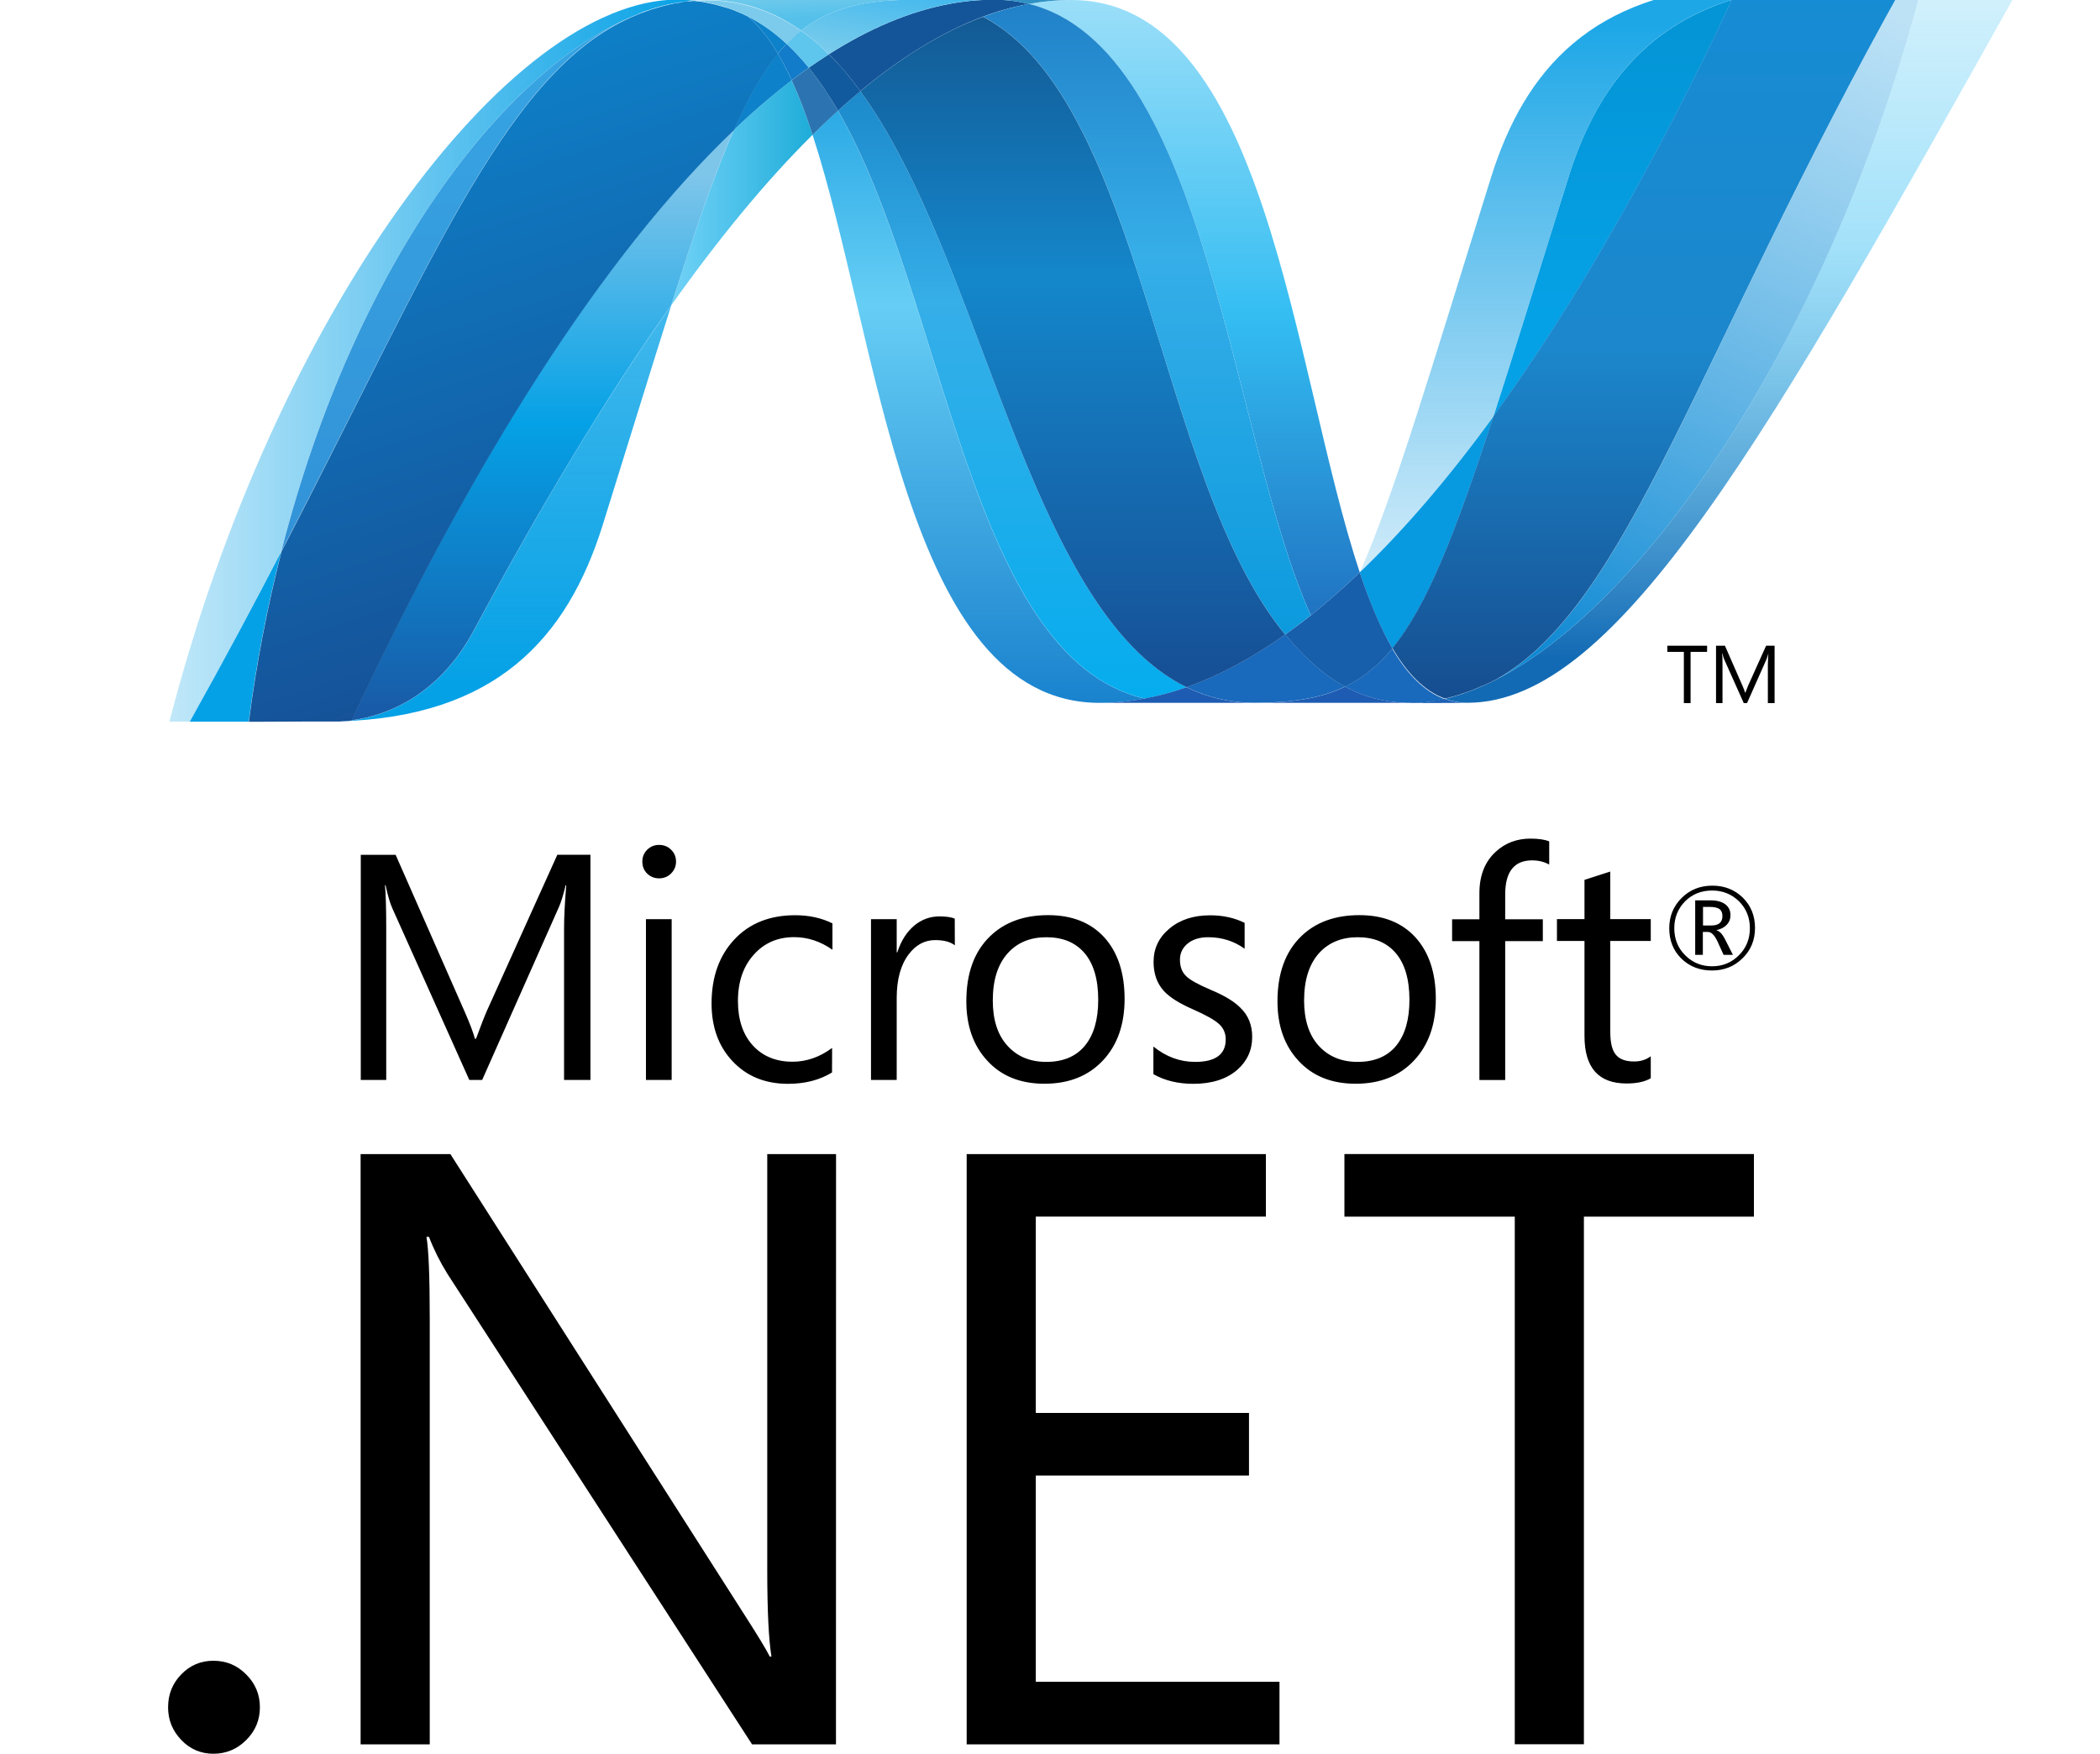 <?xml version="1.0" encoding="utf-8"?>
<!-- Generator: Adobe Illustrator 27.8.1, SVG Export Plug-In . SVG Version: 6.00 Build 0)  -->
<svg version="1.1" id="Layer_1" xmlns="http://www.w3.org/2000/svg" xmlns:xlink="http://www.w3.org/1999/xlink" x="0px" y="0px"
	 viewBox="0 0 2500 2087.7" style="enable-background:new 0 0 2500 2087.7;" xml:space="preserve">
<path d="M2050.5,1090.6c0-3.7-1-6.4-3.1-8.1c-2.3-1.9-6.4-2.9-12-2.9h-8v22.1h9.7C2046,1101.8,2050.5,1098,2050.5,1090.6
	L2050.5,1090.6z M2063,1136.7h-11.1l-7.1-15.6c-3.6-7.8-7.4-11.7-11.6-11.7h-6v27.3h-9.1v-64.9h18.3c8.1,0,14.2,1.8,18.4,5.4
	c3.6,3.2,5.3,7.2,5.3,12.2c0,4.5-1.4,8.2-4.4,11.4c-2.8,3.1-6.9,5.3-12.1,6.4v0.3c3.6,0.8,7.2,4.8,10.7,12L2063,1136.7L2063,1136.7z
	 M2083.2,1105c0-12.8-4.4-23.5-13-32.1c-8.7-8.5-19.4-12.8-31.9-12.8c-12.9,0-23.7,4.3-32.3,12.9c-8.5,8.7-12.8,19.4-12.8,32
	c0,12.9,4.4,23.8,13.2,32.4c8.7,8.6,19.3,12.9,31.8,12.9c12.4,0,23.1-4.3,31.8-13C2078.8,1128.6,2083.2,1117.8,2083.2,1105
	L2083.2,1105z M2089.3,1104.7c0,14.3-4.9,26.4-14.8,36c-9.9,9.8-22,14.6-36.5,14.6c-14.6,0-26.7-4.8-36.4-14.2
	c-9.6-9.5-14.4-21.5-14.4-36.1c0-14.2,4.9-26.2,14.7-36c9.8-9.8,22-14.7,36.6-14.7c14.3,0,26.3,4.7,36,14
	C2084.4,1078,2089.3,1090,2089.3,1104.7L2089.3,1104.7z M702.9,1285.6h-31.4v-179.9c0-14.2,0.9-31.5,2.6-51.9h-0.7
	c-2.9,11.9-5.6,20.6-8,25.9l-91.4,205.9h-15.3L467,1081.1c-2.6-5.7-5.3-14.9-8-27.4h-0.7c1,10.7,1.5,28.2,1.5,52.3v179.6h-30.3v-268
	H471l82.2,186.8c6.2,14.1,10.2,24.8,12.2,32.1h1.3c5.4-14.6,9.6-25.6,12.8-32.9l84-186.1h39.4L702.9,1285.6L702.9,1285.6z
	 M799.6,1285.6H769v-191.4h30.6V1285.6z M804.8,1025.6c0,5.6-2,10.3-5.9,14.2c-3.9,3.9-8.7,5.8-14.3,5.8c-5.5,0-10.2-1.9-14.1-5.6
	c-3.9-3.8-5.8-8.5-5.8-14.4c0-5.5,1.9-10.2,5.8-14.1c3.7-3.7,8.8-5.8,14.1-5.7c5.6,0,10.4,1.8,14.3,5.7
	C802.9,1015.4,804.8,1020.1,804.8,1025.6z M990.5,1276.7c-14.7,9-32.2,13.5-52.4,13.5c-27.4,0-49.5-9.1-66.4-27.3
	c-16.4-17.6-24.6-40.4-24.6-68.4c0-31.3,9-56.7,27-76c18-19.3,42.2-29,72.6-29c16.6,0,31.4,3.3,44.3,9.7v31.4
	c-14.3-10-29.4-15-45.6-15c-19.5,0-35.3,6.8-47.6,20.4c-12.8,13.9-19.3,32.5-19.3,55.6c0,22.3,5.9,39.9,17.7,52.9
	c11.8,12.9,27.5,19.4,47.3,19.4c16.7,0,32.4-5.5,47.1-16.4L990.5,1276.7z M1136.7,1125.3c-5.4-4.2-13.2-6.2-23.4-6.2
	c-12.4,0-22.9,5.6-31.4,16.8c-9.6,12.6-14.4,29.9-14.4,52.1v97.6h-30.6v-191.4h30.6v39.5h0.7c4.5-14,11.5-24.7,20.7-32.3
	c8.7-7,18.5-10.5,29.3-10.5c8.2,0,14.2,0.9,18.4,2.6L1136.7,1125.3L1136.7,1125.3z M1307.4,1190.2c0-24.5-5.5-43.2-16.6-56
	c-10.7-12.3-25.7-18.5-45.1-18.5c-19,0-34.3,6.2-45.7,18.7c-12.1,13.3-18.1,32.1-18.1,56.6c0,22.9,5.7,40.9,17.3,53.7
	c11.5,12.9,27,19.4,46.5,19.4c20.1,0,35.6-6.6,46.1-19.6C1302.2,1231.7,1307.4,1213.6,1307.4,1190.2 M1338.8,1189.1
	c0,30.5-8.6,55-25.8,73.3c-17.2,18.4-40.4,27.7-69.6,27.7c-28.7,0-51.6-9.2-68.3-27.7c-16.4-17.8-24.7-41.2-24.7-70.4
	c0-33.3,9.3-59,28-77.2c17.3-16.9,40.4-25.4,69.4-25.4c28.5,0,50.8,8.9,66.9,26.5C1330.7,1133.7,1338.8,1158.1,1338.8,1189.1
	 M1490.7,1234.4c0,15.7-5.9,28.6-17.6,39c-12.8,11.2-30.4,16.8-52.5,16.8c-18.1,0-34-3.8-47.5-11.5v-32.9
	c15,12.2,31.6,18.3,49.7,18.3c24.2,0,36.4-8.9,36.4-26.7c0-7.5-2.7-13.7-8.1-18.5c-5.4-4.9-15.8-10.7-31.4-17.6
	c-16-7-27.4-14.2-34.2-21.7c-8.1-8.9-12.2-20.4-12.2-34.6c0-15.9,6.3-29.1,18.9-39.6c12.6-10.6,28.7-15.8,48.6-15.8
	c15.2,0,28.8,3,40.9,9v30.8c-12.6-9.1-27-13.7-43.4-13.7c-10.1,0-18.3,2.5-24.4,7.5c-6.1,5-9.2,11.4-9.2,19.3
	c0,8.5,2.6,15.1,7.7,19.8c4.5,4.4,14.2,9.7,28.7,15.9c16.3,6.8,28.1,13.9,35.3,21.2C1486,1208.5,1490.7,1220.1,1490.7,1234.4
	 M1677.9,1190.2c0-24.5-5.5-43.2-16.6-56c-10.7-12.3-25.7-18.5-45-18.5c-19,0-34.3,6.2-45.8,18.7c-12,13.3-18,32.1-18,56.6
	c0,22.9,5.7,40.9,17.2,53.7c11.7,12.9,27.2,19.4,46.6,19.4c20.2,0,35.6-6.6,46.1-19.6C1672.7,1231.7,1677.9,1213.6,1677.9,1190.2
	 M1709.3,1189.1c0,30.5-8.7,55-25.9,73.3c-17.2,18.4-40.3,27.7-69.5,27.7c-28.8,0-51.6-9.2-68.4-27.7
	c-16.4-17.8-24.7-41.2-24.7-70.4c0-33.3,9.4-59,28-77.2c17.3-16.9,40.5-25.4,69.5-25.4c28.5,0,50.8,8.9,66.8,26.5
	C1701.2,1133.7,1709.3,1158.1,1709.3,1189.1 M1844.3,1029.2c-6-3.3-12.7-5-20.3-5c-21.4,0-32.1,13.5-32.1,40.6v29.5h44.8v26h-44.8
	v165.4h-30.7v-165.4h-32.5v-26h32.5v-31c0-21.1,6.5-37.6,19.6-49.5c11.2-10.3,25-15.5,41.3-15.5c9.5,0,16.8,1.1,22.2,3.3V1029.2z
	 M1965.2,1283.6c-7.2,4.2-16.9,6.2-28.8,6.2c-33.4,0-50.1-18.8-50.1-56.5v-113.2h-32.8v-26h32.8v-46.7c9.8-3.1,20-6.4,30.7-9.9v56.6
	h48.2v26H1917v108c0,12.8,2.1,22,6.5,27.3c4.4,5.5,11.7,8.2,21.9,8.2c7.6,0,14.2-2,19.8-6.2V1283.6z"/>
<g>
	<path d="M309.4,2032.4c0,15-5.3,28-16.2,38.9c-10.8,10.9-23.9,16.4-39.2,16.4c-15,0-27.8-5.5-38.2-16.4
		c-10.5-11-15.7-23.9-15.7-38.9c0-15.4,5.2-28.4,15.7-39.2c10.5-10.8,23.2-16.2,38.2-16.2c15.4,0,28.4,5.4,39.2,16.4
		C304.1,2004.3,309.4,2017.4,309.4,2032.4 M995.2,2076.5h-99.9l-362.6-560c-8.7-14-16.1-28.7-22-44.1h-3c2.6,15,3.9,47.2,3.9,96.5
		v507.6h-82.3v-702.6h106.9L888,1925c14,21.9,23.6,37.5,28.4,47h2c-3.3-20.2-5-54.7-5-103.3v-494.8h81.9L995.2,2076.5L995.2,2076.5z
		 M1523.2,2076.5h-372.4v-702.6H1507v74.4h-273.9V1682h253.8v74.5h-253.8V2002h290.1L1523.2,2076.5z M2088,1448.3h-202.4v628.1
		h-82.3v-628.1h-202.8v-74.5H2088L2088,1448.3z"/>
</g>
<g>
	
		<linearGradient id="SVGID_1_" gradientUnits="userSpaceOnUse" x1="1202.479" y1="943.496" x2="1202.479" y2="942.004" gradientTransform="matrix(395.329 0 0 -705.01 -474210.281 665168.438)">
		<stop  offset="0" style="stop-color:#0994DC"/>
		<stop  offset="0.35" style="stop-color:#66CEF5"/>
		<stop  offset="0.846" style="stop-color:#127BCA"/>
		<stop  offset="1" style="stop-color:#127BCA"/>
	</linearGradient>
	<path style="fill:url(#SVGID_1_);" d="M967.3,160.4c79.4,242.9,109.5,676.3,341.8,676.3c17.7,0,35.6-1.7,53.5-5.1
		c-211.2-49.2-236.2-477.9-365.1-699.9C987.3,141.1,977.2,150.6,967.3,160.4"/>
	
		<linearGradient id="SVGID_00000142858738439714475930000004763785939591402407_" gradientUnits="userSpaceOnUse" x1="1202.621" y1="943.456" x2="1202.621" y2="941.965" gradientTransform="matrix(414.928 0 0 -722.971 -497795.906 682058.625)">
		<stop  offset="0" style="stop-color:#0E76BC"/>
		<stop  offset="0.36" style="stop-color:#36AEE8"/>
		<stop  offset="0.846" style="stop-color:#00ADEF"/>
		<stop  offset="1" style="stop-color:#00ADEF"/>
	</linearGradient>
	<path style="fill:url(#SVGID_00000142858738439714475930000004763785939591402407_);" d="M997.6,131.7
		c128.9,222,153.9,650.6,365.1,699.9c16.6-3,33.2-7.7,49.9-13.5C1223,725.2,1170.6,309,1024.2,108.6
		C1015.2,116.1,1006.3,123.8,997.6,131.7"/>
	<path style="fill:#14559A;" d="M1183.2-0.3c-17.6,0-35.6,1.7-53.5,5.1c-47,8.9-94.7,29.1-142.9,59.7c13.1,13,25.7,27.8,37.4,44
		c49-40.6,97.6-70.6,146.1-88.7c17.7-6.6,35.9-11.7,54.5-15.1C1211.2,1.3,1197.2-0.4,1183.2-0.3"/>
	
		<linearGradient id="SVGID_00000174593982027552972920000008922827348517977489_" gradientUnits="userSpaceOnUse" x1="1202.468" y1="942.132" x2="1202.468" y2="943.303" gradientTransform="matrix(393.986 0 0 -732.445 -472333.781 690872.062)">
		<stop  offset="0" style="stop-color:#1C63B7"/>
		<stop  offset="0.5" style="stop-color:#33BDF2"/>
		<stop  offset="1" style="stop-color:#33BDF2;stop-opacity:0.42"/>
	</linearGradient>
	<path style="fill:url(#SVGID_00000174593982027552972920000008922827348517977489_);" d="M1560.5,732.5
		c20.2-16.1,39.6-33.2,58.3-51.1C1538,439.6,1509.1,0,1275.2,0c-16.7,0-33.6,1.6-50.4,4.7C1437.9,57.7,1465.1,521.3,1560.5,732.5"/>
	<path style="fill:#3092C4;" d="M1224.8,4.7c-13.6-3.4-27.5-5.1-41.5-5.1l92,0.3C1258.5,0,1241.6,1.6,1224.8,4.7"/>
	<path style="fill:#1969BC;" d="M1556.4,783.8c-9.1-8.7-17.8-18.3-26.4-28.5c-39.4,27.9-78.5,49-117.5,62.7
		c13.9,6.8,28.6,11.8,43.8,14.9c12.3,2.5,24.8,3.7,37.3,3.7c43.7,0,78.3-5.2,107.7-19.3C1585.1,808.7,1570.3,797.3,1556.4,783.8"/>
	
		<linearGradient id="SVGID_00000104667617261162574910000017347868959841536912_" gradientUnits="userSpaceOnUse" x1="1202.439" y1="943.399" x2="1202.439" y2="941.908" gradientTransform="matrix(390.155 0 0 -750.63 -467771.688 708002.312)">
		<stop  offset="0" style="stop-color:#166AB8"/>
		<stop  offset="0.4" style="stop-color:#36AEE8"/>
		<stop  offset="0.846" style="stop-color:#0798DD"/>
		<stop  offset="1" style="stop-color:#0798DD"/>
	</linearGradient>
	<path style="fill:url(#SVGID_00000104667617261162574910000017347868959841536912_);" d="M1170.3,19.9
		c190.9,99.8,207.4,551.9,359.7,735.4c10.4-7.3,20.5-14.9,30.4-22.9c-95.3-211.2-122.6-674.8-335.6-727.8
		C1206.2,8.2,1188,13.3,1170.3,19.9"/>
	
		<linearGradient id="SVGID_00000098209126565892317330000014573263383353978011_" gradientUnits="userSpaceOnUse" x1="1203.139" y1="943.311" x2="1203.139" y2="941.82" gradientTransform="matrix(505.786 0 0 -798.165 -607252.938 752782.312)">
		<stop  offset="0" style="stop-color:#124379"/>
		<stop  offset="0.39" style="stop-color:#1487CB"/>
		<stop  offset="0.78" style="stop-color:#165197"/>
		<stop  offset="1" style="stop-color:#165197"/>
	</linearGradient>
	<path style="fill:url(#SVGID_00000098209126565892317330000014573263383353978011_);" d="M1024.2,108.6
		C1170.6,309,1223,725.2,1412.5,818.1c39-13.7,78.2-34.9,117.5-62.7c-152.3-183.6-168.9-635.6-359.7-735.4
		C1121.8,37.9,1073.2,67.9,1024.2,108.6"/>
	
		<linearGradient id="SVGID_00000166663479413336539570000010051849831531909003_" gradientUnits="userSpaceOnUse" x1="1197.904" y1="945.379" x2="1198.904" y2="945.379" gradientTransform="matrix(168.324 0 0 -268.023 -200836.547 253612.703)">
		<stop  offset="0" style="stop-color:#33BDF2;stop-opacity:0.698"/>
		<stop  offset="1" style="stop-color:#1DACD8"/>
	</linearGradient>
	<path style="fill:url(#SVGID_00000166663479413336539570000010051849831531909003_);" d="M873.7,154.6
		c-22.9,51.9-46.4,120-74.7,209c56.3-79.4,112.5-147.8,168.3-203.1c-7.7-23.6-15.9-45.4-24.9-64.9
		C918.5,114,895.5,133.7,873.7,154.6"/>
	<path style="fill:#2B74B1;" d="M962.8,80.6c-6.9,4.9-13.6,9.9-20.3,15c8.9,19.4,17.1,41.2,24.8,64.9c9.9-9.8,20-19.3,30.3-28.7
		C986.8,113.1,975.3,96,962.8,80.6"/>
	<path style="fill:#125A9E;" d="M986.8,64.6c-8.1,5.2-16.1,10.5-24,16c12.5,15.4,24,32.5,34.8,51.1c8.7-7.9,17.6-15.6,26.7-23.1
		C1012.5,92.4,1000,77.5,986.8,64.6"/>
	
		<linearGradient id="SVGID_00000075121419563342180910000017837001442032901791_" gradientUnits="userSpaceOnUse" x1="1203.759" y1="942.076" x2="1203.759" y2="943.053" gradientTransform="matrix(686.01 0 0 -855.349 -823728.062 806594.562)">
		<stop  offset="0" style="stop-color:#136AB4"/>
		<stop  offset="0.6" style="stop-color:#59CAF5;stop-opacity:0.549"/>
		<stop  offset="1" style="stop-color:#59CAF5;stop-opacity:0.235"/>
	</linearGradient>
	<path style="fill:url(#SVGID_00000075121419563342180910000017837001442032901791_);" d="M2288.6-18.8
		c-107.9,416.3-333.4,750.6-522.4,834.9h-0.3c-3.4,1.6-6.8,3-10.2,4.4c-0.5,0.3-0.9,0.3-1.2,0.5c-1,0.4-1.9,0.7-2.9,1.1
		c-0.5,0.3-0.9,0.4-1.3,0.5c-1.6,0.6-3.2,1-4.7,1.7c-0.7,0.3-1.3,0.5-2,0.7c-0.8,0.3-1.5,0.5-2.3,0.8c-0.7,0.3-1.5,0.5-2.3,0.8
		c-0.7,0.3-1.4,0.4-2,0.7c-1.4,0.4-2.7,0.7-4,1.2c-0.6,0-1.1,0.3-1.7,0.5c-0.9,0.3-1.8,0.5-2.7,0.7c-0.6,0.3-1.2,0.4-1.8,0.5
		c-1,0.3-2,0.5-3,0.8l-3.6,0.8c8.7,3.2,17.8,4.8,27,4.8c179.2,0,359.9-321.2,659-855.3L2288.6-18.8L2288.6-18.8z"/>
	
		<linearGradient id="SVGID_00000037656260212163872120000000477350495714571142_" gradientUnits="userSpaceOnUse" x1="1203.087" y1="942.516" x2="1204.087" y2="942.516" gradientTransform="matrix(624.285 0 0 -859.526 -750867.938 810546.438)">
		<stop  offset="0" style="stop-color:#05A1E6;stop-opacity:0.247"/>
		<stop  offset="1" style="stop-color:#05A1E6"/>
	</linearGradient>
	<path style="fill:url(#SVGID_00000037656260212163872120000000477350495714571142_);" d="M760.1,16.6c0.1,0,0.3-0.3,0.3-0.3
		c0.1,0,0.4,0,0.4-0.3h0.2c1-0.3,1.9-0.7,2.9-1.1c0.3,0,0.4,0,0.6-0.3c0.3,0,0.5-0.3,0.7-0.3c1.1-0.3,2.1-0.7,3.1-1.1h0.2
		c2.4-0.7,4.6-1.6,6.9-2.4c0.3,0,0.6-0.3,1-0.3c1-0.3,2-0.7,2.9-0.9c0.5-0.3,0.9-0.3,1.3-0.4c1-0.3,2-0.7,3-0.9
		c0.4,0,0.8-0.3,1.1-0.3c3.3-0.9,6.6-1.8,9.9-2.5c0.5,0,0.8-0.3,1.3-0.3c1-0.3,1.8-0.4,2.9-0.6c0.4-0.3,0.9-0.3,1.4-0.4
		c1-0.3,1.9-0.3,2.9-0.5h0.7c2-0.4,4-0.7,6-1.1h1.2c1-0.3,1.8-0.3,2.8-0.5c0.5,0,1.1-0.3,1.6-0.3c0.9,0,1.8-0.3,2.7-0.4
		c0.5,0,0.9,0,1.5-0.3c2.1-0.3,4.2-0.4,6.4-0.6c-6.3-0.6-12.7-1-19.1-1C605.1-0.5,327,374,201.7,859h24.1
		c40.1-71.5,76.1-139.1,109-202.6C422.6,312.9,601.3,78.6,760.1,16.6"/>
	<path style="fill:#0D82CA;" d="M873.7,154.6c21.8-20.9,44.8-40.6,68.8-59c-4.9-10.8-10.3-21.4-16.4-31.7
		C907.6,86.3,890.7,115.8,873.7,154.6"/>
	<path style="fill:#0D82CA;" d="M890.3,19.4c13.2,11.1,25,26.3,35.8,44.5c3.4-4.2,6.8-8.1,10.4-11.7c-15-14-31.2-25.5-48.8-34.1
		c0.7,0.4,1.4,0.7,2.2,1C889.9,19.1,890.1,19.4,890.3,19.4"/>
	
		<linearGradient id="SVGID_00000072258680326821783110000015995627076840240040_" gradientUnits="userSpaceOnUse" x1="1202.691" y1="942.218" x2="1202.691" y2="943.556" gradientTransform="matrix(425.173 0 0 -639.896 -510804.562 603734.312)">
		<stop  offset="0" style="stop-color:#318ED5"/>
		<stop  offset="1" style="stop-color:#38A7E4"/>
	</linearGradient>
	<path style="fill:url(#SVGID_00000072258680326821783110000015995627076840240040_);" d="M334.9,656.4
		C519,301.8,606.2,77.3,760.1,16.5C601.4,78.7,422.6,312.9,334.9,656.4"/>
	<path style="fill:#127BCA;" d="M936.5,52.2c-3.6,3.6-7,7.5-10.4,11.7c6,10.2,11.5,20.8,16.4,31.6c6.7-5.1,13.5-10.1,20.3-15
		C954.7,70.5,945.9,61.1,936.5,52.2"/>
	
		<linearGradient id="SVGID_00000031166344538994982870000008061451364366801070_" gradientUnits="userSpaceOnUse" x1="1202.478" y1="943.059" x2="1202.478" y2="944.739" gradientTransform="matrix(395.295 0 0 -495.185 -474732.094 467803.188)">
		<stop  offset="0" style="stop-color:#05A1E6"/>
		<stop  offset="1" style="stop-color:#05A1E6;stop-opacity:0.549"/>
	</linearGradient>
	<path style="fill:url(#SVGID_00000031166344538994982870000008061451364366801070_);" d="M418.5,857.5c-1.1,0.3-2.3,0.3-3.3,0.4
		h-0.6c-1,0-2,0.3-2.8,0.3h-0.5c-2.3,0.3-4.6,0.3-6.8,0.5h-0.7c186.3-5.2,271.4-98.5,313.7-233.7c32.1-102.6,58.5-188.9,81.6-261.4
		c-78,109.8-156.4,240.7-235.2,387.4c-38,70.7-95.8,100.2-145.3,106.5"/>
	
		<linearGradient id="SVGID_00000080914904252244689930000011929824747180337599_" gradientUnits="userSpaceOnUse" x1="1202.877" y1="942.305" x2="1202.877" y2="943.305" gradientTransform="matrix(455.243 0 0 -702.922 -546954.438 663224)">
		<stop  offset="0" style="stop-color:#1959A6"/>
		<stop  offset="0.5" style="stop-color:#05A1E6"/>
		<stop  offset="0.918" style="stop-color:#7EC5EA"/>
		<stop  offset="1" style="stop-color:#7EC5EA"/>
	</linearGradient>
	<path style="fill:url(#SVGID_00000080914904252244689930000011929824747180337599_);" d="M418.5,857.4
		c49.6-6.3,107.3-35.8,145.3-106.5C642.6,604.3,721,473.3,799,363.5c28.4-89,51.8-157.2,74.7-209
		C718.3,302.4,562.3,548.3,418.5,857.4"/>
	<path style="fill:#05A1E6;" d="M334.9,656.5c-32.9,63.5-69,131.1-109,202.6h70.2C304.9,790.8,317.9,723.2,334.9,656.5"/>
	
		<linearGradient id="SVGID_00000183224955922977239650000005460446582569130385_" gradientUnits="userSpaceOnUse" x1="1203.702" y1="942.073" x2="1203.489" y2="942.961" gradientTransform="matrix(629.963 0 0 -858.174 -757614.875 809274.438)">
		<stop  offset="0" style="stop-color:#165096"/>
		<stop  offset="1" style="stop-color:#0D82CA"/>
	</linearGradient>
	<path style="fill:url(#SVGID_00000183224955922977239650000005460446582569130385_);" d="M819.6,1.2c-0.6,0-1,0.3-1.5,0.3
		c-0.8,0.3-1.7,0.3-2.6,0.4c-0.5,0-1,0-1.6,0.3c-1,0.3-1.8,0.3-2.8,0.5c-0.4,0-0.8,0-1.2,0.3c-2,0.3-4,0.7-6,1h-0.7
		c-1,0.3-2,0.4-2.9,0.6c-0.5,0.3-1,0.3-1.5,0.4c-1,0.3-1.9,0.4-2.8,0.6c-0.5,0.3-0.9,0.3-1.3,0.3c-3.3,0.8-6.6,1.6-9.9,2.6
		c-0.3,0-0.7,0.3-1.1,0.3c-1,0.3-2,0.6-3,0.9c-0.4,0.3-0.9,0.3-1.3,0.4c-1,0.3-2,0.6-2.9,0.9c-0.4,0-0.7,0.3-1.1,0.3
		c-2.3,0.8-4.5,1.7-6.8,2.4c-1,0.3-2.1,0.7-3.1,1.1c-0.4,0.3-0.8,0.3-1.3,0.5c-1,0.3-2,0.7-2.9,1.1c-0.3,0.3-0.7,0.3-1,0.5
		C606.3,77.5,519.1,301.9,335.1,656.6c-17,66.7-30,134.3-38.8,202.6h9.9c27.8,0,35.6-0.3,67.5-0.3h31c2.2-0.3,4.5-0.3,6.8-0.5h0.4
		c1,0,1.9-0.3,2.8-0.3h0.7c1,0,2.2-0.3,3.3-0.4c143.9-309,299.9-555,455.2-702.9c17.1-38.7,33.9-68.3,52.4-90.6
		c-10.8-18.2-22.6-33.5-35.8-44.5s-0.4,0-0.4-0.3c-0.8-0.3-1.5-0.7-2.2-1c-0.7-0.4-1.4-0.7-2.2-1.1c-0.7-0.3-1.4-0.6-2.1-1
		c-0.9-0.3-1.7-0.7-2.5-1c-0.7-0.3-1.3-0.6-2-0.8c-1.4-0.5-2.7-1.1-4.1-1.7c-0.6-0.3-1.2-0.4-1.7-0.7c-1-0.4-2.1-0.8-3.1-1.2
		c-0.5-0.3-1.1-0.3-1.6-0.5c-1.4-0.5-2.9-1-4.2-1.4h-0.4c-1.6-0.5-3.2-0.9-4.9-1.4c-0.4-0.3-0.7-0.3-1.1-0.3
		c-1.5-0.4-2.7-0.8-4.1-1.2c-0.3,0-0.7-0.3-1-0.3c-3.4-0.9-6.8-1.6-10.3-2.2c-0.3,0-0.7-0.3-1.1-0.3c-1.5-0.3-2.9-0.5-4.4-0.7
		c-0.4-0.3-0.6-0.3-0.9-0.3c-1.7-0.3-3.5-0.5-5.3-0.7h-0.9c-1.4-0.3-2.7-0.3-4-0.5c-2.2,0.3-4.4,0.4-6.5,0.6"/>
	
		<linearGradient id="SVGID_00000069357075300221606200000009289769801143420288_" gradientUnits="userSpaceOnUse" x1="1201.295" y1="943.197" x2="1201.295" y2="944" gradientTransform="matrix(284.024 0 0 -496.034 -339276.375 468239.344)">
		<stop  offset="0" style="stop-color:#05A1E6"/>
		<stop  offset="0.874" style="stop-color:#0495D6"/>
		<stop  offset="1" style="stop-color:#0495D6"/>
	</linearGradient>
	<path style="fill:url(#SVGID_00000069357075300221606200000009289769801143420288_);" d="M1867,211.6c-35.4,113.4-64.1,207-89,284
		c97.2-133.7,192.9-301.9,284-496C1955.7,33,1898.9,109.4,1867,211.6"/>
	
		<linearGradient id="SVGID_00000000188215304237919450000007685182030003138994_" gradientUnits="userSpaceOnUse" x1="1203.367" y1="943.096" x2="1203.056" y2="941.996" gradientTransform="matrix(522.419 0 0 -834.926 -626554.812 787362)">
		<stop  offset="0" style="stop-color:#38A7E4;stop-opacity:0.329"/>
		<stop  offset="0.962" style="stop-color:#0E88D3"/>
		<stop  offset="1" style="stop-color:#0E88D3"/>
	</linearGradient>
	<path style="fill:url(#SVGID_00000000188215304237919450000007685182030003138994_);" d="M1781,809c-5,2.5-9.9,4.9-14.8,7.1
		c189-84.3,414.5-418.6,522.4-834.9h-21.9C2018.8,424.2,1939,720.7,1781,809"/>
	<path style="fill:#079AE1;" d="M1657.6,771.8c41.1-50.2,74.6-135.5,120.4-276.2c-52.8,72.5-105.9,134.7-159,185.5
		c0,0.3,0,0.3-0.3,0.5c11.6,34.7,24.3,65.4,38.8,90.1"/>
	<path style="fill:#1969BC;" d="M1657.6,771.8c-14,17.1-28.8,30.1-45.3,39.7c-3.6,2.1-7.3,4.1-11,5.9c17.9,9.7,37.5,15.9,57.7,18.2
		c3.1,0.3,6.2,0.6,9.4,0.8h0.6c1.4,0,3,0,4.5,0.3h15.4c0.6,0,1.2,0,1.7-0.3c1.1,0,2.3,0,3.4-0.3h1.7c1.2,0,2.4-0.3,3.7-0.4h0.3
		c0.4,0,0.8-0.3,1.1-0.3c1.3-0.3,2.7-0.4,3.9-0.6h1.2c1.4-0.3,2.9-0.5,4.4-0.7h0.7c3-0.6,5.9-1.1,8.8-1.9c-24.4-8.9-44.8-30-62.4-60
		"/>
	<path style="fill:#1E5CB3;" d="M1309.1,836.7c17.7,0,35.6-1.7,53.5-5.2c16.6-3,33.2-7.6,49.9-13.4c13.9,6.8,28.6,11.8,43.8,14.9
		c12.3,2.5,24.8,3.7,37.4,3.7H1309.1z"/>
	<path style="fill:#1E5CB3;" d="M1493.7,836.7c43.7,0,78.3-5.2,107.7-19.3c17.9,9.7,37.5,15.9,57.7,18.2c3.1,0.3,6.2,0.6,9.4,0.8
		h0.6c1.4,0,3,0,4.5,0.3h5.3h-185.3L1493.7,836.7z"/>
	<path style="fill:#1D60B5;" d="M1678.9,836.7h10.1c0.6,0,1.2,0,1.7-0.3c1.1,0,2.3,0,3.4-0.3h1.7c1.2,0,2.4-0.3,3.6-0.4h0.3
		c0.4,0,0.7-0.3,1.1-0.3c1.3-0.3,2.7-0.4,3.9-0.6c0.4,0,0.8,0,1.2-0.3c1.4-0.3,2.9-0.4,4.4-0.7h0.7c3-0.6,5.9-1.1,8.8-1.9
		c8.7,3.2,17.8,4.8,27,4.8L1679,837L1678.9,836.7z"/>
	<path style="fill:#175FAB;" d="M1618.8,681.7v-0.3c-18.6,17.9-38.1,34.9-58.3,51.1c-9.9,7.9-20.1,15.5-30.5,22.9
		c8.5,10.2,17.2,19.8,26.4,28.5c13.9,13.5,28.7,24.8,44.9,33.6c3.7-1.8,7.4-3.8,11-5.9c16.5-9.6,31.3-22.6,45.3-39.7
		C1643.2,747,1630.5,716.4,1618.8,681.7"/>
	
		<linearGradient id="SVGID_00000091731238449124661070000018193110403298423716_" gradientUnits="userSpaceOnUse" x1="1203.539" y1="943.033" x2="1203.539" y2="942.011" gradientTransform="matrix(609.194 0 0 -850.424 -731227.375 801957.062)">
		<stop  offset="0" style="stop-color:#168CD4"/>
		<stop  offset="0.5" style="stop-color:#1C87CC"/>
		<stop  offset="1" style="stop-color:#154B8D"/>
	</linearGradient>
	<path style="fill:url(#SVGID_00000091731238449124661070000018193110403298423716_);" d="M2197.5-18.8h-110.1
		c-5.9,0.3-11.7,0.5-17.4,0.8c-2.7,5.8-5.5,11.6-8.1,17.4c-91.1,194.1-186.8,362.3-284,496c-45.7,140.6-79.2,225.9-120.3,276.1
		c17.6,30,38,51.1,62.3,60c0.7-0.3,1.3-0.3,1.9-0.4h0.4c0.4,0,0.9-0.3,1.3-0.3c1-0.3,2.1-0.5,3.1-0.8c0.6-0.3,1.2-0.3,1.8-0.5
		c0.9-0.3,1.9-0.5,2.7-0.7c0.6-0.3,1.1-0.4,1.7-0.5c1.4-0.5,2.7-0.8,4-1.2c0.6-0.3,1.3-0.5,2-0.7c0.8-0.3,1.6-0.5,2.3-0.8
		c0.8-0.3,1.6-0.4,2.3-0.7c0.6-0.3,1.3-0.5,1.9-0.7c1.6-0.6,3.2-1,4.8-1.7c0.4,0,0.9-0.4,1.3-0.5c1-0.4,2-0.7,2.9-1.1
		c0.3-0.3,0.8-0.3,1.2-0.5c3.3-1.4,6.8-2.8,10.2-4.4h0.4c5-2.2,9.9-4.6,14.8-7.1c158-88.3,237.8-384.8,485.8-827.8L2197.5-18.8
		L2197.5-18.8z"/>
	<path style="fill:#7DCBEC;" d="M826,0.6c0.4,0,0.7,0,1.1,0.3c1,0,1.9,0,2.9,0.3h1c1.7,0.3,3.5,0.4,5.3,0.7c0.3,0,0.6,0,0.9,0.3
		c1.5,0.3,2.9,0.5,4.4,0.7c0.3,0,0.7,0.3,1.1,0.3c3.4,0.7,6.9,1.4,10.2,2.3c0.3,0,0.6,0.3,0.9,0.3c1.4,0.3,2.7,0.8,4.1,1.2
		c0.4,0,0.7,0.3,1.1,0.3c1.7,0.4,3.2,0.8,4.9,1.4c0.1,0,0.2,0,0.4,0.3c1.4,0.4,2.8,1,4.3,1.4c0.6,0.3,1.1,0.4,1.6,0.5
		c1,0.4,2.1,0.8,3.1,1.2c0.6,0,1.1,0.4,1.7,0.6c1.3,0.6,2.7,1.1,4,1.7c0.7,0.3,1.3,0.6,2,0.9c0.8,0.4,1.6,0.8,2.4,1
		c0.7,0.3,1.5,0.7,2.2,1c0.7,0.4,1.4,0.7,2.2,1.1c17.6,8.7,33.8,20.2,48.8,34.1c5.4-5.7,11.1-10.9,17.3-15.7
		C921,13.7,883.8,0.4,841,0.4c-5,0-9.9,0.3-15,0.7"/>
	<path style="fill:#5EC5ED;" d="M936.5,52.2c9.4,8.8,18.2,18.3,26.3,28.4c7.9-5.5,15.9-10.9,24-16c-10.2-10.3-21.3-19.7-33.1-28
		C947.6,41.3,941.8,46.6,936.5,52.2"/>
	
		<linearGradient id="SVGID_00000078005526730948065730000013429522494384954037_" gradientUnits="userSpaceOnUse" x1="1200.922" y1="909.393" x2="1201.633" y2="911.647" gradientTransform="matrix(281.363 0 0 36.839 -337040.812 -33540.281)">
		<stop  offset="0" style="stop-color:#97D6EE"/>
		<stop  offset="0.703" style="stop-color:#55C1EA"/>
		<stop  offset="1" style="stop-color:#55C1EA"/>
	</linearGradient>
	<path style="fill:url(#SVGID_00000078005526730948065730000013429522494384954037_);" d="M826,0.6c5-0.4,10-0.6,15-0.6
		c42.9,0,80,13.3,112.8,36.5c34.6-27.3,76.4-36.8,134.5-36.8H806.9C813.4-0.3,819.8,0.1,826,0.6"/>
	
		<linearGradient id="SVGID_00000060714612503916944520000007547025632474285445_" gradientUnits="userSpaceOnUse" x1="1199.864" y1="924.466" x2="1200.553" y2="923.362" gradientTransform="matrix(229.459 0 0 64.871 -274349.719 -59910.758)">
		<stop  offset="0" style="stop-color:#7ACCEC"/>
		<stop  offset="1" style="stop-color:#3FB7ED"/>
	</linearGradient>
	<path style="fill:url(#SVGID_00000060714612503916944520000007547025632474285445_);" d="M1088.3-0.3c-58.1,0-99.9,9.5-134.5,36.8
		c11.8,8.4,22.8,17.8,33,28c48.2-30.6,95.9-50.9,142.9-59.8c17.6-3.4,35.5-5.1,53.5-5.1H1088.3z"/>
	
		<linearGradient id="SVGID_00000026150945586771906910000005728237463837820809_" gradientUnits="userSpaceOnUse" x1="1202.852" y1="943.251" x2="1202.852" y2="942.035" gradientTransform="matrix(451.125 0 0 -698.943 -540792.688 659305.062)">
		<stop  offset="0" style="stop-color:#1DA7E7"/>
		<stop  offset="1" style="stop-color:#37ABE7;stop-opacity:0"/>
	</linearGradient>
	<path style="fill:url(#SVGID_00000026150945586771906910000005728237463837820809_);" d="M1777.9,495.7
		c25-77.1,53.6-170.6,89.1-284.1c32-102.2,88.6-178.7,194.9-212c2.8-5.7,5.5-11.6,8.2-17.4C1896.8-7.4,1815.8,80.8,1775,211.3
		c-71.3,227.9-114.5,375.7-156,469.8C1672.1,630.4,1725.2,568.1,1777.9,495.7"/>
	<path d="M2032.2,776h-19.6v61h-8v-61h-19.7v-7.3h47.4L2032.2,776z M2112.6,837h-8v-45.9c0-3.6,0.3-8,0.6-13.3
		c-0.8,3.1-1.5,5.3-2.1,6.7l-23.3,52.5h-3.9l-23.3-52.1c-0.7-1.4-1.4-3.8-2.1-7.1h-0.3c0.3,2.7,0.4,7.2,0.4,13.4V837h-7.7v-68.3
		h10.6l20.9,47.7c1.6,3.6,2.6,6.3,3.1,8.2h0.3c1.4-3.8,2.5-6.6,3.3-8.4l21.4-47.5h10.1L2112.6,837L2112.6,837z"/>
</g>
</svg>
